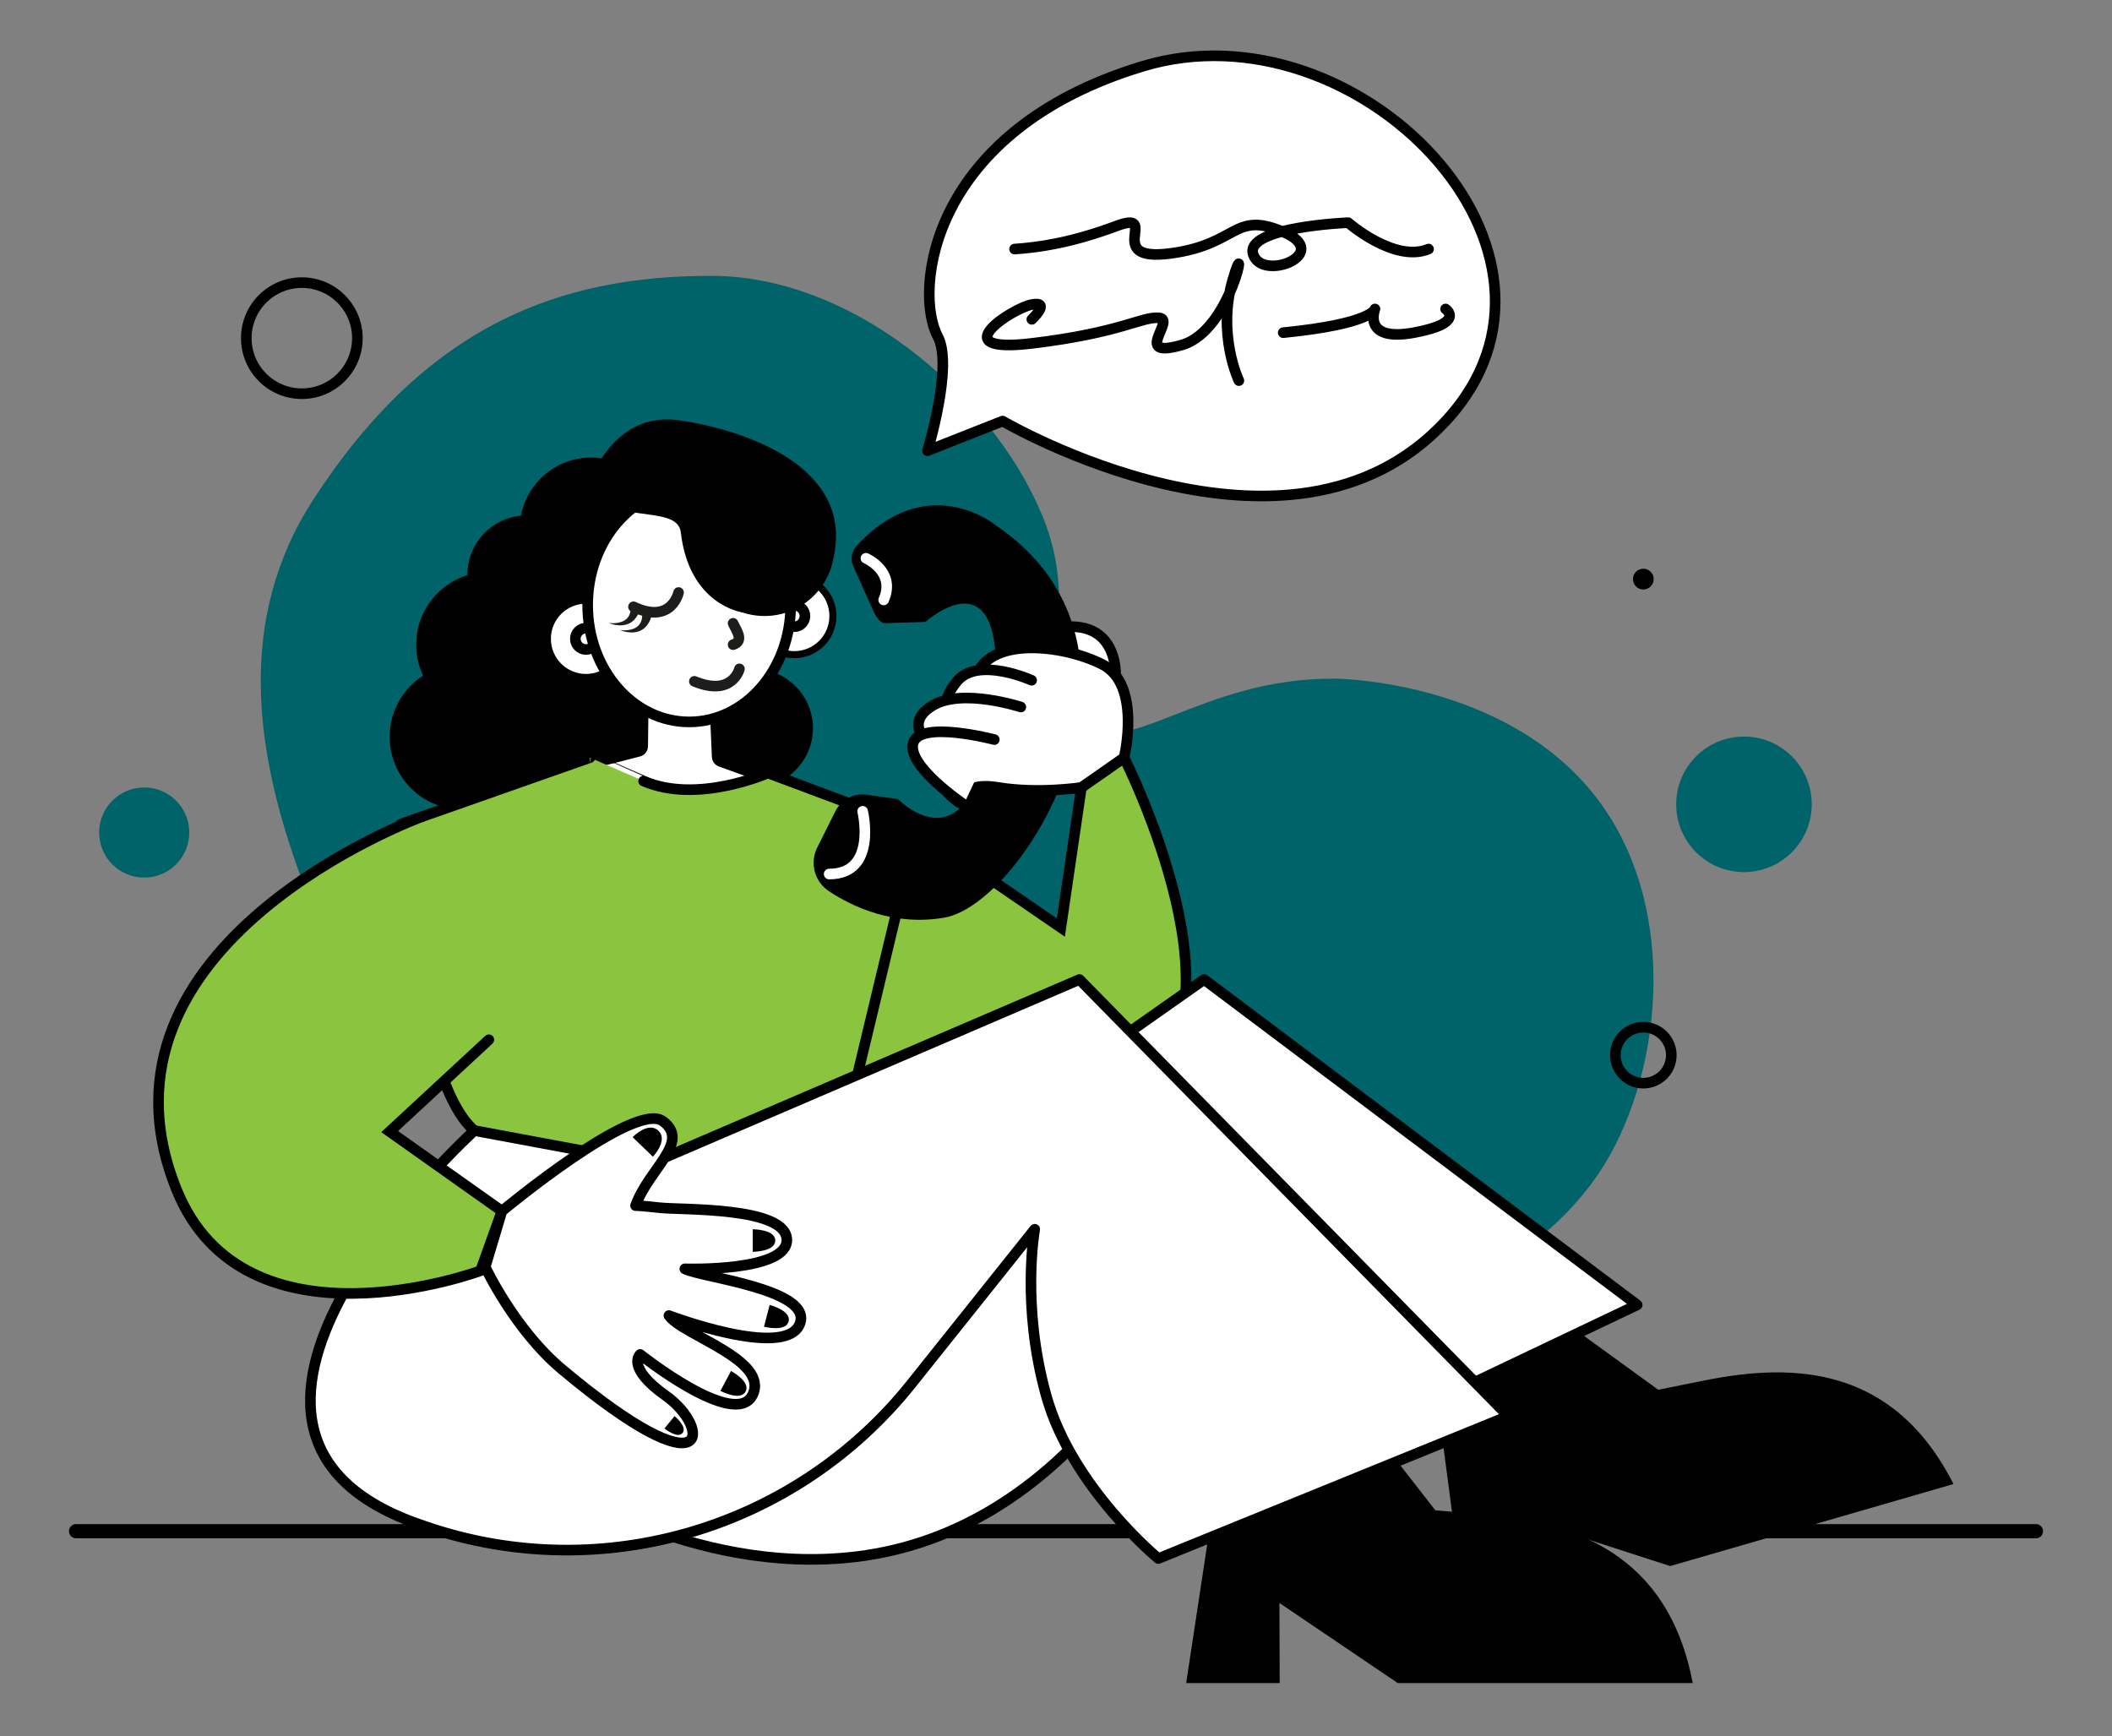 <svg xmlns="http://www.w3.org/2000/svg" xmlns:xlink="http://www.w3.org/1999/xlink" x="0px" y="0px" viewBox="0 0 1791.72 1473.13" xml:space="preserve"><rect x="0" y="0" width="1791.72" height="1473.13" fill="#808080" stroke="none"/> <g id="Ebene_1"> <line fill="none" stroke="#000000" stroke-width="12" stroke-linecap="round" stroke-miterlimit="10" x1="64.5" y1="1299.03" x2="1727.22" y2="1299.03"></line> <path fill="#006369" d="M265.81,423.82c95.15-146.76,207.77-190.37,339.06-189.75c124.56,0.59,245.15,109.7,282.61,211.74 c28.54,77.73-11.48,138.72,25.29,167.93c42.16,33.48,104.44-38.98,219.87-37.98c7.51,0.06,156.71,3.55,229.6,111.95 c64.78,96.34,45.1,239.58-11.67,315.87c-157.2,211.26-616.72,128.48-673.23-25.99c-17.82-48.7,5.36-103.44-27.24-125.95 c-41.33-28.53-97.16,46.62-191.14,43.52c-82.78-2.73-172.29-65.42-203.85-151.47C216.68,638.93,199.65,525.87,265.81,423.82z"></path> <circle fill="#006369" cx="1479.5" cy="682.37" r="57.5"></circle> <circle fill="#006369" cx="122.34" cy="706.3" r="38.23"></circle> <circle fill="none" stroke="#000000" stroke-width="9" stroke-linecap="round" stroke-linejoin="round" stroke-miterlimit="10" cx="256.06" cy="286.89" r="47.12"></circle> <circle fill="none" stroke="#000000" stroke-width="9" stroke-linecap="round" stroke-linejoin="round" stroke-miterlimit="10" cx="1394.12" cy="895.2" r="23.74"></circle> <circle cx="1394.12" cy="491.3" r="8.81"></circle> </g> <g id="Ebene_2"> <g> <path d="M1217.25,1172.34l27.23,206.22l76.2-22.07l-19.14-65.2l115.34,37.34l240.34-69.6l0,0 c-50.67-99.94-135.03-103.12-210.35-88.04l-40.1,8.03l-69.53-50.41L1217.25,1172.34z"></path> <path d="M1037.51,1222.23l-31.21,205.65h79.33l-0.24-67.95l100.4,67.95h250.22l0,0c-20.87-110.09-101.01-136.61-177.56-143.08 l-40.75-3.44l-52.77-67.76L1037.51,1222.23z"></path> <circle cx="501.47" cy="448.72" r="60.53"></circle> <circle cx="414.71" cy="546.92" r="61.65"></circle> <circle cx="501.47" cy="585.46" r="47.6"></circle> <circle cx="446.85" cy="487.56" r="50.3"></circle> <circle cx="639.37" cy="617.77" r="50.3"></circle> <circle cx="488.09" cy="649.18" r="92.33"></circle> <circle cx="392.23" cy="625.13" r="61.65"></circle> <g> <path fill="#FFFFFF" d="M504.85,666.29c-0.37-7.41-0.61-15.49-0.5-19.59c8.02-1.63,26.09-6.29,37.53-9.29 c1.96-0.51,3.33-2.27,3.36-4.3l0.68-54.13l59.61-4.17l2.9,67.2c0.08,1.82,1.25,3.42,2.96,4.04l33.75,12.23L627.9,692l-81.94,6.36 L504.85,666.29z"></path> <path d="M601.23,579.62l2.7,62.58c0.16,3.64,2.5,6.83,5.93,8.07l28.96,10.49l-13.77,26.94l-77.69,6.03l-38.11-29.73 c-0.22-4.9-0.38-9.96-0.42-13.68c10-2.22,26.02-6.43,34.19-8.57c3.92-1.03,6.66-4.54,6.71-8.59l0.63-49.99L601.23,579.62 M508.96,645.04L508.96,645.04L508.96,645.04 M609.83,570l-68.36,4.78l-0.73,58.28c0,0-37.08,9.73-40.12,9.73 c-0.07,0-0.12-0.01-0.16-0.02c-0.01,0-0.03-0.01-0.04-0.01c-1.37,0,0.04,25.81,0.04,25.81l44.1,34.41l86.2-6.69l20.71-40.51 l-38.55-13.96L609.83,570L609.83,570z"></path> </g> <g> <g> <circle fill="#FFFFFF" stroke="#000000" stroke-width="6" stroke-miterlimit="10" cx="497.15" cy="541.96" r="32.81"></circle> </g> <circle fill="#FFFFFF" stroke="#000000" stroke-width="9" stroke-linecap="round" stroke-linejoin="round" stroke-miterlimit="10" cx="497.15" cy="541.96" r="9.06"></circle> </g> <g> <g> <circle fill="#FFFFFF" stroke="#000000" stroke-width="6" stroke-miterlimit="10" cx="673.82" cy="522.61" r="32.81"></circle> </g> <circle fill="#FFFFFF" stroke="#000000" stroke-width="9" stroke-linecap="round" stroke-linejoin="round" stroke-miterlimit="10" cx="673.82" cy="522.61" r="9.06"></circle> </g> <ellipse fill="#FFFFFF" stroke="#000000" stroke-width="9" stroke-linecap="round" stroke-linejoin="round" stroke-miterlimit="10" cx="584.66" cy="513.28" rx="86.12" ry="99.17"></ellipse> <circle cx="648.6" cy="463.26" r="59.35"></circle> <path fill="#FFFFFF" stroke="#1D1D1B" stroke-width="9" stroke-linecap="round" stroke-linejoin="round" stroke-miterlimit="10" d=" M575.65,502.68c0,0-5.89,27.4-38.23,12.11"></path> <path fill="#FFFFFF" stroke="#1D1D1B" stroke-width="9" stroke-linecap="round" stroke-linejoin="round" stroke-miterlimit="10" d=" M627.3,567.47c0,0-5.89,23.91-38.23,10.56"></path> <path fill="#FFFFFF" stroke="#1D1D1B" stroke-width="9" stroke-linecap="round" stroke-linejoin="round" stroke-miterlimit="10" d=" M621.92,546.92L621.92,546.92c9.77-3.1,2.53-12.34,0-18.12l0,0"></path> <path fill="#8BC53F" stroke="#000000" stroke-width="9" stroke-linejoin="round" stroke-miterlimit="10" d="M651.47,655.78 c0,0-59.9,26.69-105.46,6.84s-45.55-19.85-45.55-19.85l-160.38,56.38c0,0,10.94,216.62,62.33,260 c51.39,43.38,274.65,52.93,305.54-4.77c48.16-89.94,47.19-103.45,69.59-251.4L651.47,655.78z"></path> <path fill="#8BC53F" stroke="#000000" stroke-width="9" stroke-miterlimit="10" d="M777.54,702.98l122.44,83.92l17.44-118.84 l36.18-25.3c0,0,114.5,225.96,5.58,282.48s-233.28-6.98-233.28-6.98L777.54,702.98z"></path> <path d="M498.54,413.24c0,0,19.28-64.82,77.11-56.7c57.82,8.12,148.37,40.14,131.55,116.19l-77.81,46.69 c0,0-44.72-6.14-51.82-67.78C574.72,426.96,517.74,446.53,498.54,413.24z"></path> <g> <path fill="#1D1D1B" d="M543.06,516.02c-0.57,3.1-1.94,5.97-3.86,8.44c-5.52,7.3-15.21,7.19-22.86,4.07 c6.61,0.76,15.08-0.43,17.77-7.25c0.72-1.77,1.15-3.87,0.96-5.73C535.55,510.28,543.21,510.73,543.06,516.02L543.06,516.02z"></path> </g> <g> <path fill="#1D1D1B" d="M552.77,522.05c-0.57,3.1-1.94,5.97-3.86,8.44c-5.52,7.3-15.21,7.19-22.86,4.07 c6.61,0.76,15.08-0.43,17.77-7.25c0.72-1.77,1.15-3.87,0.96-5.73C545.26,516.31,552.92,516.76,552.77,522.05L552.77,522.05z"></path> </g> <path fill="#FFFFFF" stroke="#000000" stroke-width="9" stroke-linecap="round" stroke-linejoin="round" stroke-miterlimit="10" d=" M871.15,936.77L1021.52,831l367.37,276.06l-223.96,106.54l-173.41-100.98c0,0-82.8,186.4-265.62,208.12 c-140.94,16.74-261.56-67.16-261.56-67.16L817.63,964.8L871.15,936.77z"></path> <path fill="#FFFFFF" stroke="#000000" stroke-width="9" stroke-linecap="round" stroke-linejoin="round" stroke-miterlimit="10" d=" M402.41,959.15c0,0-276.88,251.6-49.34,333.16c3.16,1.13,6.3,2.23,9.42,3.28c148.6,50.26,312.78,1.06,410.64-121.55l104.68-131.15 c0,0-11.76,64.18,9.77,141.27c21.74,77.83,95.13,138.08,95.13,138.08l296.84-120.82L915.75,831L552.21,987.08L402.41,959.15z"></path> <path fill="#8BC53F" stroke="#000000" stroke-width="9" stroke-linecap="round" stroke-miterlimit="10" d="M357.41,693.06 c0,0-291.8,106.97-207.7,316.01c57.66,143.33,257.94,69.02,257.94,69.02l18.17-50.61l-95.24-67.45l84.13-77.91"></path> <path fill="#FFFFFF" stroke="#000000" stroke-width="9" stroke-linecap="round" stroke-linejoin="round" stroke-miterlimit="10" d=" M539.18,1022.83c11.37-31.59,46.97-53.84,23.24-71.6c-23.72-17.76-136.59,76.25-136.59,76.25l-14.19,47.39 c0,0,24.81,53.11,65.28,86.96c128.11,107.15,126.34,49.51,87.98,22.32c-34.27-24.29-21.83-35.07-21.83-35.07 s80.65,64.18,95.35,34.4c14.7-29.78-59.57-50.84-70.92-67.38c0,0,98.04,37.23,110.83,7.51c12.79-29.72-83.83-39.92-97.35-47.15 c0,0,88.08,2.82,86.52-25.18c-1.54-27.7-89.28-24.67-107.51-26.65C541.75,1022.63,539.18,1022.83,539.18,1022.83"></path> <path d="M638.58,1042.89V1062c0,0,19.11,0,19.11-9.56S638.58,1042.89,638.58,1042.89z"></path> <path d="M536.69,964.75l17.18,16.57c0,0,13.27-13.76,4.69-22.04C549.96,951,536.69,964.75,536.69,964.75z"></path> <path d="M652.93,1107.06l-4.79,18.5c0,0,18.5,4.79,20.9-4.46S652.93,1107.06,652.93,1107.06z"></path> <path d="M620.16,1163.13l-8.98,16.88c0,0,16.88,8.98,21.36,0.54C637.03,1172.1,620.16,1163.13,620.16,1163.13z"></path> <path d="M572.26,1201.41l-8.57,10.48c0,0,11.07,9.06,15.36,3.82S572.26,1201.41,572.26,1201.41z"></path> <path fill="#FFFFFF" stroke="#000000" stroke-width="9" stroke-linecap="round" stroke-linejoin="round" stroke-miterlimit="10" d=" M946.38,572.96c0,0,2.33-40.01-35.92-41.29c-38.25-1.28-39.43,18-39.43,18"></path> <g> <path d="M723.86,480.28l13.9,31c3,6.7,7.3,18.78,14.5,17.36l32.81-1.02c0,0,73.64-66.45,57.47,75.56s-80.67,74.76-80.67,74.76 l-26.77-3.7c-10.85-1.5-21.44,4.08-26.34,13.88l-15.44,30.9c-6.53,13.06-2.33,28.97,9.85,37.03 c20.54,13.59,55.31,29.74,97.87,22.48c69.45-11.85,197.98-228.92,43.51-333.05c0,0-57.82-47.62-117.84,17.61 C722.41,467.75,721.27,474.5,723.86,480.28z"></path> <path fill="none" stroke="#FFFFFF" stroke-width="9" stroke-linecap="round" stroke-linejoin="round" stroke-miterlimit="10" d=" M734.63,473.63c0,0,25.68,11.09,15.05,35.34"></path> <path fill="none" stroke="#FFFFFF" stroke-width="9" stroke-linecap="round" stroke-linejoin="round" stroke-miterlimit="10" d=" M731.83,688.3c0,0,12.89,53.21-28.42,53.21"></path> </g> <path fill="#FFFFFF" stroke="#000000" stroke-width="9" stroke-linecap="round" stroke-linejoin="round" stroke-miterlimit="10" d=" M917.42,668.07c0,0-36.55,5.58-70.48,0s-29.31,14.31-29.31,14.31s-8.92-0.13-28.02-28.32c-19.1-28.19,27.7-44.44,38.21-79.28 c10.51-34.84,73.12-28.24,107.04-11.29c33.93,16.95,18.74,79.28,18.74,79.28L917.42,668.07z"></path> <path fill="#FFFFFF" stroke="#000000" stroke-width="9" stroke-linecap="round" stroke-linejoin="round" stroke-miterlimit="10" d=" M875.17,577.12c0,0-45.23-20.39-63.07,0.64s-3.09,26.77-3.09,26.77"></path> <path fill="#FFFFFF" stroke="#000000" stroke-width="9" stroke-linecap="round" stroke-linejoin="round" stroke-miterlimit="10" d=" M866.04,599.84c0,0-49.69-16.35-74.75-1.27c-25.06,15.08-3.41,31.64-3.41,31.64"></path> <path fill="#FFFFFF" stroke="#000000" stroke-width="9" stroke-linecap="round" stroke-linejoin="round" stroke-miterlimit="10" d=" M843.54,627.45c0,0-62.87-16.57-68.81,2.76c-5.95,19.33,42.9,52.16,42.9,52.16"></path> <path fill="#FFFFFF" stroke="#000000" stroke-width="9" stroke-linecap="round" stroke-linejoin="round" stroke-miterlimit="10" d=" M795.59,285.54c13.26,24.68-8.73,96.83-8.73,96.83l63.71-25.15c0,0,243.38,143.04,375.91,0S1151.25,1.36,969.68,56.16 S775.04,247.31,795.59,285.54z"></path> <path fill="none" stroke="#000000" stroke-width="9" stroke-linecap="round" stroke-linejoin="round" stroke-miterlimit="10" d=" M860.71,211.3c19.63-1.3,47.6-5.07,86.3-19.52c38.69-14.45-12.45,30.82,45.66,23.26s53.45-36.45,96.06-18.24 c42.62,18.21-17.72,42.54-25.56,19.09s80.57-26.98,80.57-26.98s39.25,34.36,68.18,22.38"></path> <path fill="none" stroke="#000000" stroke-width="9" stroke-linecap="round" stroke-linejoin="round" stroke-miterlimit="10" d=" M875.36,270.92c0,0,16.72-15.7,0-12.56c-16.72,3.14-76.25,42.06,0,32.96s93.08-22.91,107.91-21.66 c14.83,1.26-23.67,35.39,19.33,23.03c43.01-12.35,57.06-102.17,43.32-55.69c-13.74,46.48,5.08,85.91,5.08,85.91"></path> <path fill="none" stroke="#000000" stroke-width="9" stroke-linecap="round" stroke-linejoin="round" stroke-miterlimit="10" d=" M1088.61,282.23c75.8-7.54,77.86-20.1,77.86-20.1s-11.36,28.26,33.05,20.1s26.86-20.1,26.86-20.1"></path> </g> </g> </svg>